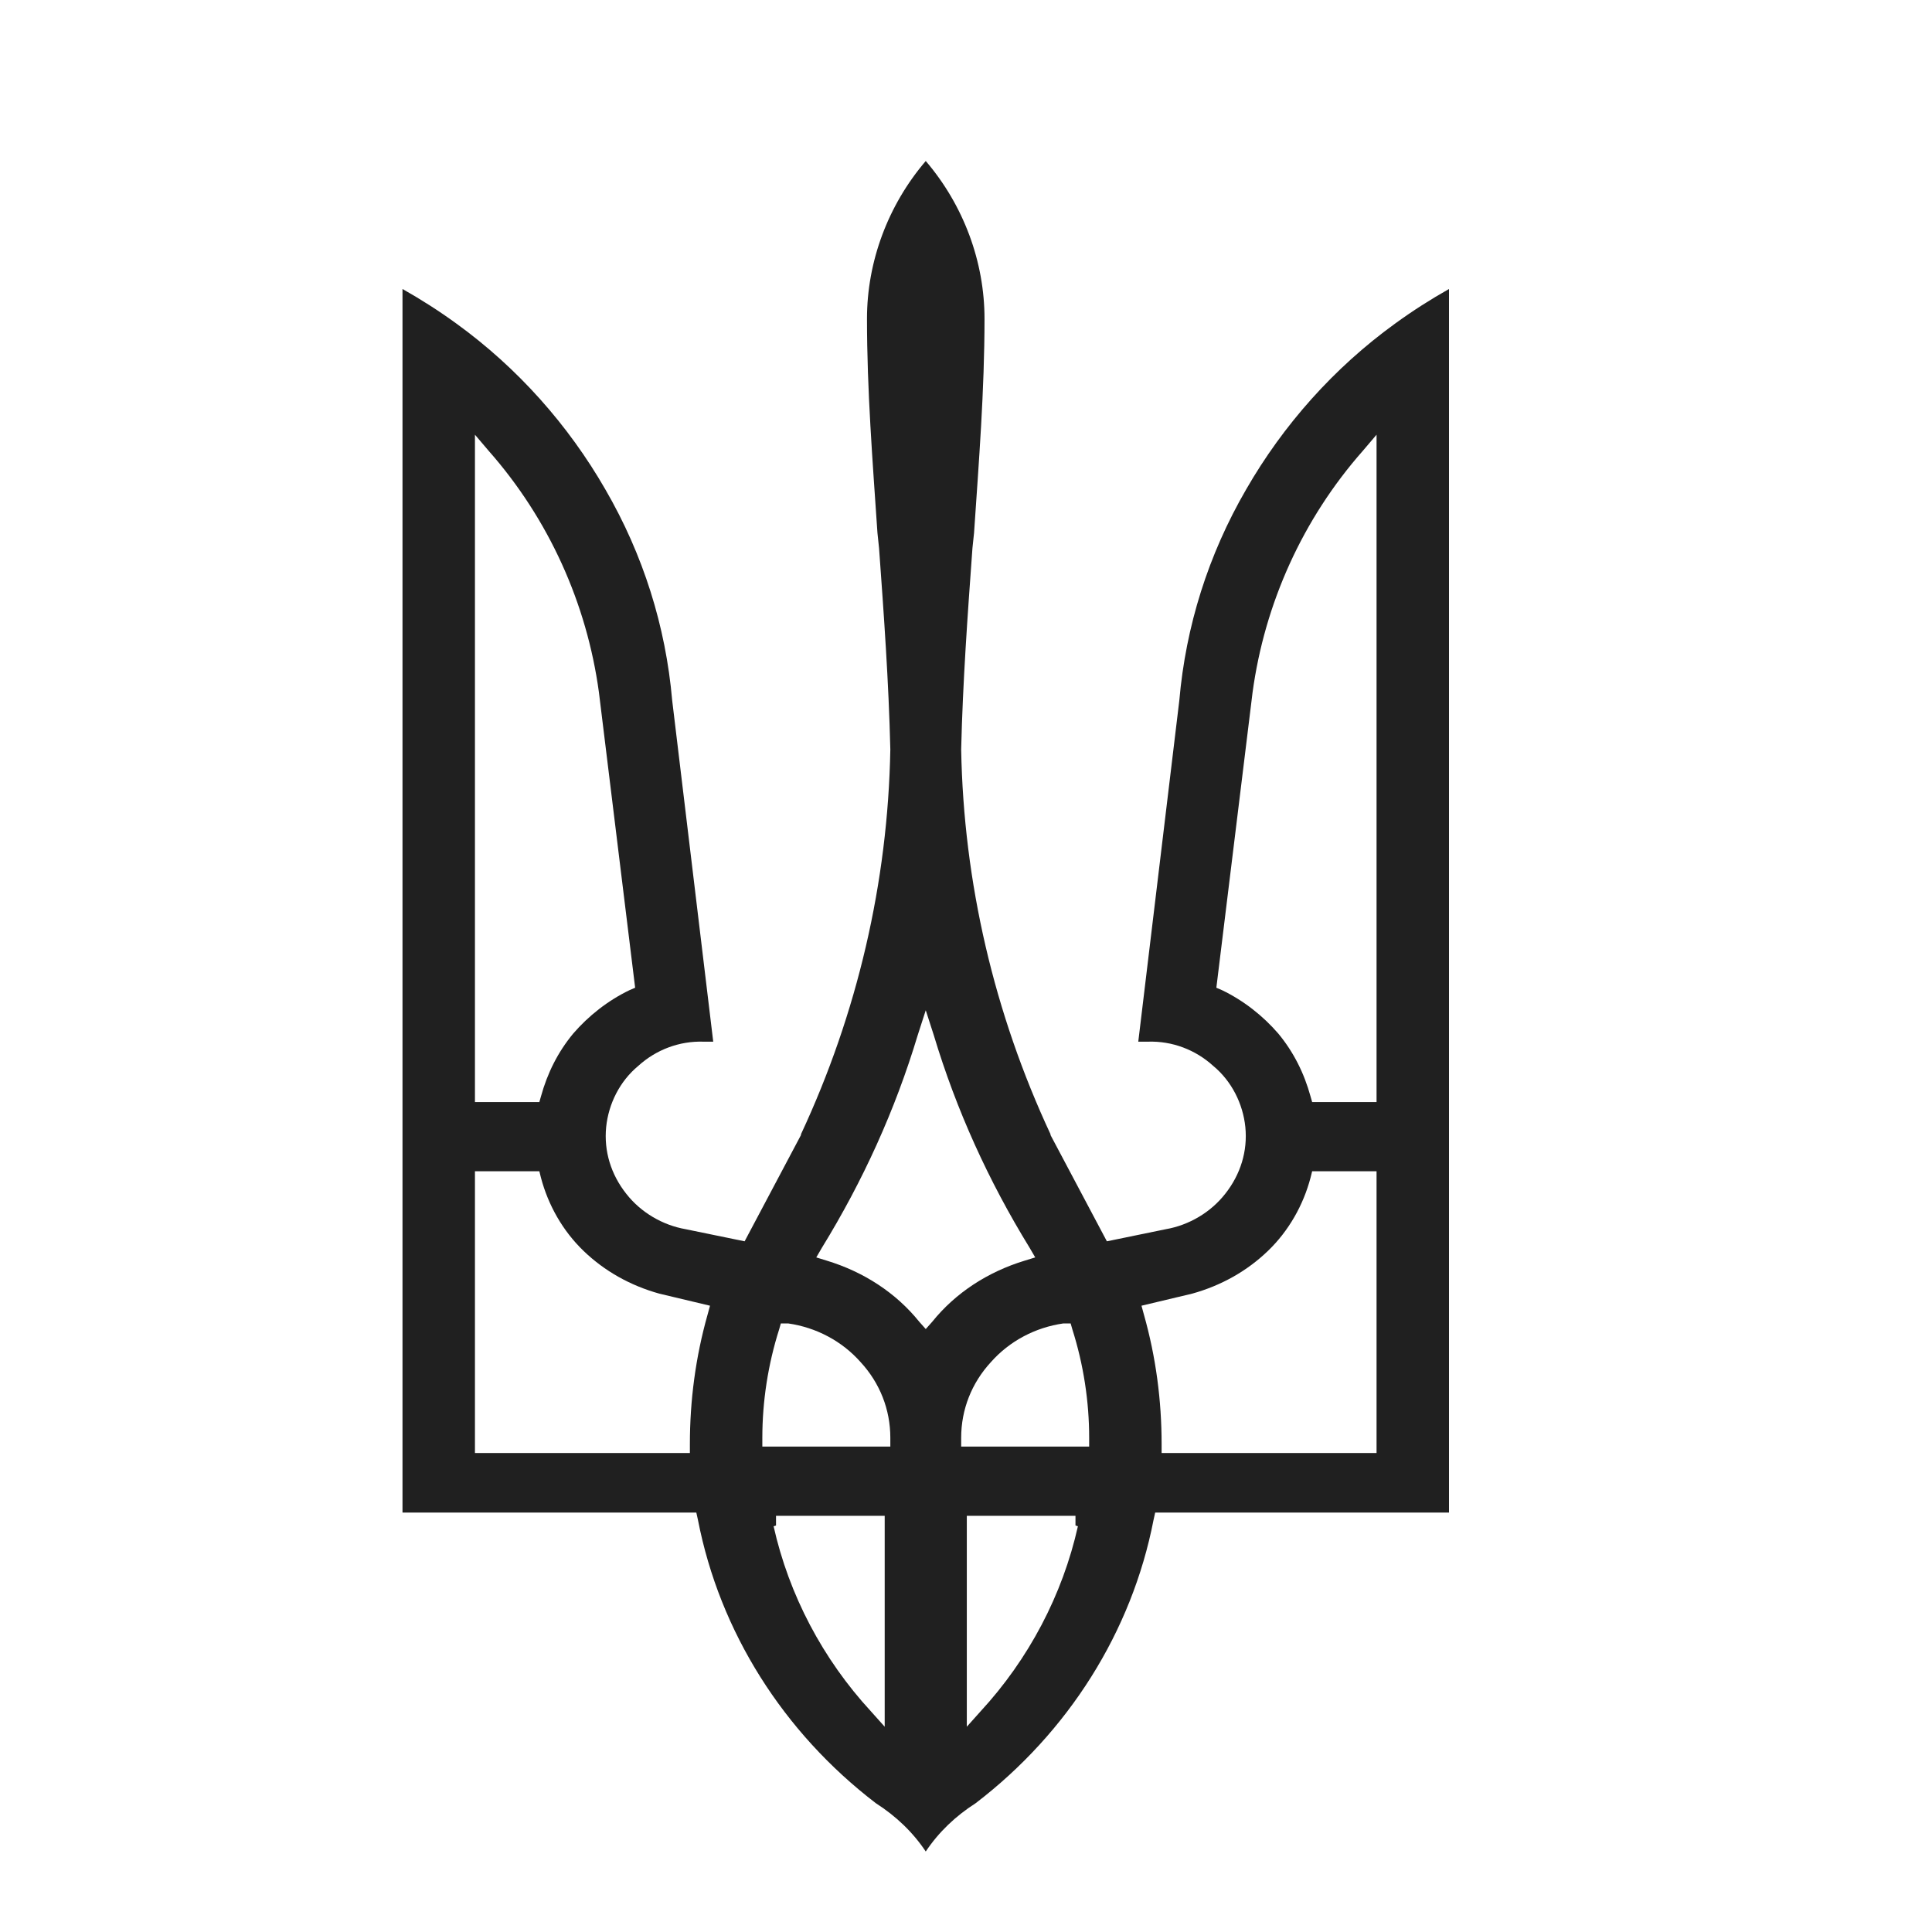 <svg xmlns="http://www.w3.org/2000/svg" viewBox="0 0 24 24" width="24" height="24">
	<style>
		tspan { white-space:pre }
		.shp0 { fill: #202020 } 
	</style>
	<path id="Layer" fill-rule="evenodd" class="shp0" d="M10.77 3.96C10.77 3.25 11.03 2.55 11.5 2C11.97 2.55 12.23 3.25 12.23 3.96C12.23 4.85 12.16 5.73 12.1 6.62L12.08 6.81C12.02 7.64 11.96 8.47 11.94 9.31L11.94 9.31C11.97 10.96 12.35 12.59 13.05 14.09L13.05 14.1L13.75 15.42L14.48 15.27C14.77 15.22 15.04 15.06 15.22 14.83C15.41 14.59 15.5 14.3 15.47 14C15.44 13.71 15.3 13.43 15.07 13.24C14.85 13.04 14.56 12.93 14.26 12.94L14.14 12.94L14.65 8.7C14.73 7.78 15.01 6.89 15.48 6.08C15.94 5.28 16.57 4.57 17.33 4.02C17.55 3.86 17.77 3.72 18 3.59L18 18.79L14.35 18.79L14.33 18.88C14.06 20.27 13.27 21.52 12.12 22.4C11.87 22.56 11.66 22.76 11.5 23C11.34 22.76 11.13 22.56 10.88 22.4C9.73 21.52 8.94 20.27 8.67 18.88L8.65 18.79L5 18.79L5 3.59C5.23 3.72 5.45 3.86 5.67 4.02C6.43 4.57 7.06 5.28 7.52 6.08C7.99 6.89 8.27 7.78 8.35 8.7L8.86 12.94L8.74 12.94C8.44 12.93 8.15 13.04 7.93 13.24C7.7 13.43 7.56 13.71 7.53 14C7.5 14.3 7.59 14.59 7.78 14.83C7.96 15.06 8.23 15.22 8.52 15.27L9.25 15.42L9.95 14.1L9.95 14.09C10.65 12.59 11.03 10.96 11.06 9.31L11.06 9.31C11.04 8.47 10.98 7.64 10.92 6.81L10.9 6.62C10.84 5.73 10.77 4.85 10.77 3.96ZM5.9 13.69L6.7 13.69L6.72 13.62C6.8 13.33 6.93 13.07 7.12 12.84C7.31 12.62 7.55 12.43 7.82 12.3L7.89 12.27L7.44 8.6C7.29 7.5 6.82 6.45 6.07 5.6L5.9 5.4L5.9 13.69ZM5.9 14.55L5.9 18.05L8.57 18.05L8.57 17.94C8.57 17.4 8.64 16.86 8.79 16.33L8.82 16.22L8.19 16.07C7.83 15.97 7.51 15.79 7.25 15.54C6.99 15.29 6.81 14.97 6.72 14.63L6.7 14.55L5.9 14.55ZM9.7 16.44L9.68 16.51C9.54 16.95 9.47 17.41 9.47 17.86L9.47 17.97L11.06 17.97L11.06 17.86C11.06 17.51 10.93 17.18 10.69 16.92C10.46 16.66 10.14 16.49 9.79 16.44L9.7 16.44ZM9.61 18.96C9.8 19.81 10.22 20.61 10.82 21.26L10.99 21.45L10.99 18.83L9.64 18.83L9.64 18.95L9.61 18.96ZM17.1 5.4L16.93 5.6C16.18 6.45 15.71 7.5 15.56 8.6L15.11 12.27L15.18 12.3C15.45 12.43 15.69 12.62 15.88 12.84C16.07 13.07 16.2 13.33 16.28 13.62L16.3 13.69L17.1 13.69L17.1 5.4ZM16.3 14.55L16.28 14.63C16.19 14.97 16.01 15.29 15.75 15.54C15.49 15.79 15.17 15.97 14.81 16.07L14.18 16.22L14.21 16.33C14.36 16.86 14.43 17.4 14.43 17.94L14.43 18.05L17.1 18.05L17.1 14.55L16.3 14.55ZM13.21 16.44C12.86 16.49 12.54 16.66 12.31 16.92C12.07 17.18 11.94 17.51 11.94 17.86L11.94 17.97L13.53 17.97L13.53 17.86C13.53 17.41 13.46 16.95 13.32 16.51L13.3 16.44L13.21 16.44ZM13.36 18.95L13.36 18.83L12.01 18.83L12.01 21.45L12.18 21.26C12.78 20.61 13.2 19.81 13.39 18.96L13.36 18.95ZM11.5 12.55L11.4 12.86C11.12 13.79 10.72 14.67 10.21 15.5L10.14 15.62L10.27 15.66C10.73 15.8 11.13 16.06 11.42 16.42L11.5 16.51L11.58 16.42C11.87 16.06 12.27 15.8 12.73 15.66L12.86 15.62L12.79 15.5C12.28 14.67 11.88 13.79 11.6 12.86L11.5 12.55Z" />
</svg>